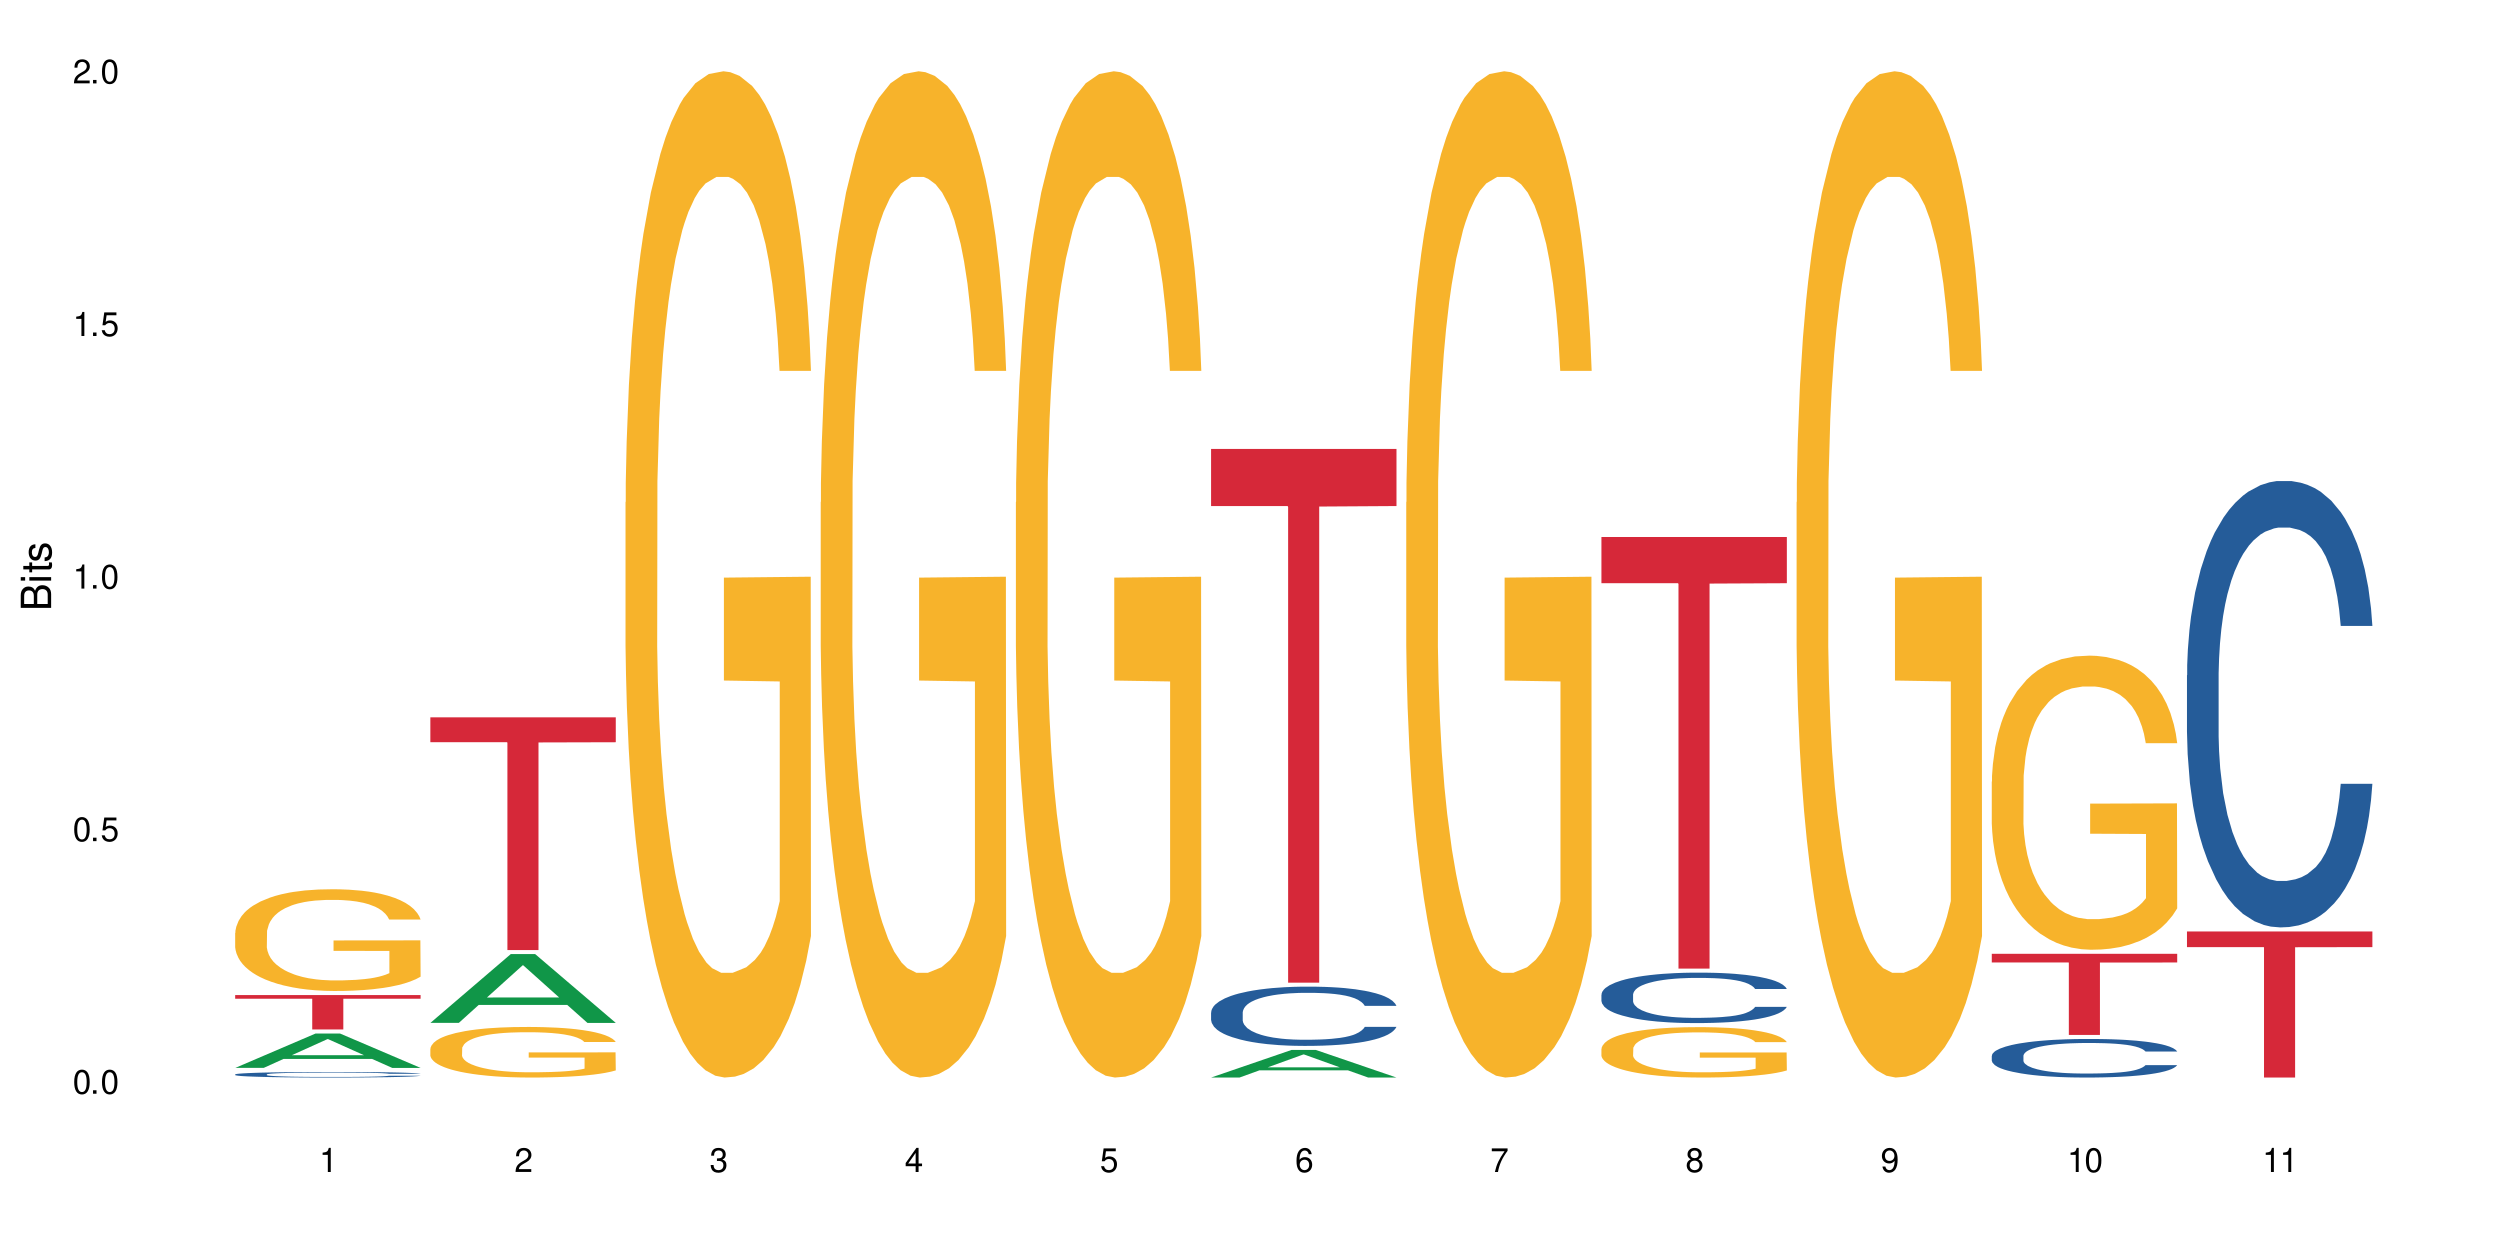 <?xml version="1.0" encoding="UTF-8"?>
<svg xmlns="http://www.w3.org/2000/svg" xmlns:xlink="http://www.w3.org/1999/xlink" width="720" height="360" viewBox="0 0 720 360">
<defs>
<g>
<g id="glyph-0-0">
</g>
<g id="glyph-0-1">
<path d="M 2.641 -6.938 C 2 -6.938 1.422 -6.656 1.078 -6.172 C 0.641 -5.562 0.406 -4.641 0.406 -3.359 C 0.406 -1.016 1.188 0.219 2.641 0.219 C 4.078 0.219 4.859 -1.016 4.859 -3.297 C 4.859 -4.641 4.656 -5.547 4.203 -6.172 C 3.844 -6.656 3.281 -6.938 2.641 -6.938 Z M 2.641 -6.188 C 3.547 -6.188 4 -5.25 4 -3.375 C 4 -1.406 3.562 -0.484 2.625 -0.484 C 1.734 -0.484 1.281 -1.438 1.281 -3.344 C 1.281 -5.25 1.734 -6.188 2.641 -6.188 Z M 2.641 -6.188 "/>
</g>
<g id="glyph-0-2">
<path d="M 1.828 -1 L 0.828 -1 L 0.828 0 L 1.828 0 Z M 1.828 -1 "/>
</g>
<g id="glyph-0-3">
<path d="M 4.562 -6.797 L 1.062 -6.797 L 0.547 -3.094 L 1.328 -3.094 C 1.719 -3.562 2.047 -3.734 2.578 -3.734 C 3.484 -3.734 4.062 -3.109 4.062 -2.094 C 4.062 -1.125 3.484 -0.531 2.578 -0.531 C 1.828 -0.531 1.375 -0.906 1.188 -1.672 L 0.328 -1.672 C 0.453 -1.109 0.547 -0.844 0.75 -0.594 C 1.125 -0.078 1.828 0.219 2.594 0.219 C 3.969 0.219 4.922 -0.781 4.922 -2.219 C 4.922 -3.562 4.031 -4.484 2.719 -4.484 C 2.25 -4.484 1.859 -4.359 1.469 -4.062 L 1.734 -5.969 L 4.562 -5.969 Z M 4.562 -6.797 "/>
</g>
<g id="glyph-0-4">
<path d="M 2.484 -4.938 L 2.484 0 L 3.328 0 L 3.328 -6.938 L 2.766 -6.938 C 2.469 -5.875 2.281 -5.734 0.984 -5.562 L 0.984 -4.938 Z M 2.484 -4.938 "/>
</g>
<g id="glyph-0-5">
<path d="M 4.859 -0.828 L 1.281 -0.828 C 1.359 -1.406 1.672 -1.781 2.5 -2.281 L 3.469 -2.828 C 4.406 -3.344 4.906 -4.062 4.906 -4.906 C 4.906 -5.484 4.672 -6.031 4.266 -6.406 C 3.859 -6.766 3.375 -6.938 2.719 -6.938 C 1.859 -6.938 1.219 -6.625 0.844 -6.031 C 0.609 -5.672 0.5 -5.234 0.484 -4.531 L 1.328 -4.531 C 1.359 -5.016 1.406 -5.281 1.531 -5.516 C 1.75 -5.938 2.188 -6.203 2.703 -6.203 C 3.469 -6.203 4.031 -5.641 4.031 -4.891 C 4.031 -4.344 3.719 -3.859 3.125 -3.516 L 2.234 -3 C 0.812 -2.172 0.406 -1.531 0.328 -0.016 L 4.859 -0.016 Z M 4.859 -0.828 "/>
</g>
<g id="glyph-0-6">
<path d="M 2.125 -3.188 L 2.578 -3.188 C 3.5 -3.188 3.984 -2.766 3.984 -1.922 C 3.984 -1.062 3.469 -0.531 2.594 -0.531 C 1.656 -0.531 1.203 -1 1.156 -2.016 L 0.312 -2.016 C 0.344 -1.453 0.438 -1.094 0.609 -0.781 C 0.953 -0.109 1.625 0.219 2.547 0.219 C 3.953 0.219 4.859 -0.625 4.859 -1.938 C 4.859 -2.828 4.516 -3.297 3.703 -3.594 C 4.344 -3.844 4.656 -4.328 4.656 -5.031 C 4.656 -6.219 3.875 -6.938 2.578 -6.938 C 1.203 -6.938 0.484 -6.172 0.453 -4.703 L 1.297 -4.703 C 1.312 -5.125 1.344 -5.359 1.453 -5.578 C 1.641 -5.969 2.062 -6.203 2.594 -6.203 C 3.344 -6.203 3.797 -5.75 3.797 -5 C 3.797 -4.516 3.609 -4.219 3.25 -4.047 C 3.016 -3.953 2.703 -3.922 2.125 -3.906 Z M 2.125 -3.188 "/>
</g>
<g id="glyph-0-7">
<path d="M 3.141 -1.672 L 3.141 0 L 3.984 0 L 3.984 -1.672 L 4.984 -1.672 L 4.984 -2.438 L 3.984 -2.438 L 3.984 -6.938 L 3.359 -6.938 L 0.266 -2.578 L 0.266 -1.672 Z M 3.141 -2.438 L 1 -2.438 L 3.141 -5.5 Z M 3.141 -2.438 "/>
</g>
<g id="glyph-0-8">
<path d="M 4.781 -5.125 C 4.609 -6.266 3.891 -6.938 2.844 -6.938 C 2.094 -6.938 1.422 -6.578 1.031 -5.953 C 0.594 -5.266 0.406 -4.422 0.406 -3.172 C 0.406 -2 0.578 -1.25 0.984 -0.641 C 1.359 -0.078 1.953 0.219 2.703 0.219 C 3.984 0.219 4.922 -0.75 4.922 -2.094 C 4.922 -3.375 4.062 -4.281 2.844 -4.281 C 2.172 -4.281 1.641 -4.031 1.281 -3.516 C 1.281 -5.234 1.828 -6.188 2.797 -6.188 C 3.391 -6.188 3.797 -5.797 3.938 -5.125 Z M 2.734 -3.531 C 3.547 -3.531 4.062 -2.953 4.062 -2.031 C 4.062 -1.156 3.484 -0.531 2.703 -0.531 C 1.922 -0.531 1.328 -1.188 1.328 -2.078 C 1.328 -2.938 1.906 -3.531 2.734 -3.531 Z M 2.734 -3.531 "/>
</g>
<g id="glyph-0-9">
<path d="M 4.984 -6.797 L 0.438 -6.797 L 0.438 -5.969 L 4.109 -5.969 C 2.5 -3.656 1.828 -2.234 1.328 0 L 2.219 0 C 2.594 -2.172 3.453 -4.047 4.984 -6.094 Z M 4.984 -6.797 "/>
</g>
<g id="glyph-0-10">
<path d="M 3.75 -3.656 C 4.469 -4.094 4.688 -4.438 4.688 -5.078 C 4.688 -6.172 3.844 -6.938 2.641 -6.938 C 1.438 -6.938 0.594 -6.172 0.594 -5.094 C 0.594 -4.438 0.812 -4.094 1.516 -3.656 C 0.734 -3.266 0.359 -2.703 0.359 -1.922 C 0.359 -0.656 1.281 0.219 2.641 0.219 C 3.984 0.219 4.922 -0.656 4.922 -1.922 C 4.922 -2.703 4.531 -3.266 3.75 -3.656 Z M 2.641 -6.188 C 3.359 -6.188 3.812 -5.75 3.812 -5.062 C 3.812 -4.406 3.344 -3.984 2.641 -3.984 C 1.922 -3.984 1.453 -4.406 1.453 -5.078 C 1.453 -5.75 1.922 -6.188 2.641 -6.188 Z M 2.641 -3.266 C 3.484 -3.266 4.062 -2.719 4.062 -1.906 C 4.062 -1.078 3.484 -0.531 2.625 -0.531 C 1.797 -0.531 1.219 -1.094 1.219 -1.906 C 1.219 -2.719 1.781 -3.266 2.641 -3.266 Z M 2.641 -3.266 "/>
</g>
<g id="glyph-0-11">
<path d="M 0.516 -1.578 C 0.672 -0.453 1.406 0.219 2.438 0.219 C 3.188 0.219 3.859 -0.141 4.266 -0.766 C 4.688 -1.453 4.891 -2.297 4.891 -3.547 C 4.891 -4.719 4.703 -5.453 4.312 -6.078 C 3.938 -6.641 3.344 -6.938 2.594 -6.938 C 1.297 -6.938 0.359 -5.969 0.359 -4.625 C 0.359 -3.344 1.234 -2.453 2.453 -2.453 C 3.094 -2.453 3.578 -2.672 4.016 -3.203 C 4 -1.484 3.469 -0.531 2.5 -0.531 C 1.906 -0.531 1.484 -0.906 1.359 -1.578 Z M 2.578 -6.203 C 3.375 -6.203 3.969 -5.531 3.969 -4.641 C 3.969 -3.797 3.391 -3.188 2.547 -3.188 C 1.734 -3.188 1.234 -3.766 1.234 -4.688 C 1.234 -5.562 1.797 -6.203 2.578 -6.203 Z M 2.578 -6.203 "/>
</g>
<g id="glyph-1-0">
</g>
<g id="glyph-1-1">
<path d="M 0 -0.953 L 0 -4.891 C 0 -5.719 -0.234 -6.344 -0.734 -6.797 C -1.188 -7.234 -1.812 -7.469 -2.5 -7.469 C -3.547 -7.469 -4.188 -7 -4.625 -5.875 C -4.984 -6.688 -5.625 -7.094 -6.531 -7.094 C -7.172 -7.094 -7.734 -6.859 -8.141 -6.391 C -8.562 -5.922 -8.75 -5.344 -8.75 -4.5 L -8.75 -0.953 Z M -4.984 -2.062 L -7.766 -2.062 L -7.766 -4.219 C -7.766 -4.844 -7.688 -5.203 -7.453 -5.5 C -7.219 -5.812 -6.859 -5.969 -6.375 -5.969 C -5.891 -5.969 -5.531 -5.812 -5.297 -5.5 C -5.062 -5.203 -4.984 -4.844 -4.984 -4.219 Z M -0.984 -2.062 L -4 -2.062 L -4 -4.781 C -4 -5.766 -3.438 -6.359 -2.484 -6.359 C -1.547 -6.359 -0.984 -5.766 -0.984 -4.781 Z M -0.984 -2.062 "/>
</g>
<g id="glyph-1-2">
<path d="M -6.281 -1.797 L -6.281 -0.797 L 0 -0.797 L 0 -1.797 Z M -8.75 -1.797 L -8.75 -0.797 L -7.484 -0.797 L -7.484 -1.797 Z M -8.75 -1.797 "/>
</g>
<g id="glyph-1-3">
<path d="M -6.281 -3.047 L -6.281 -2.016 L -8.016 -2.016 L -8.016 -1.016 L -6.281 -1.016 L -6.281 -0.172 L -5.469 -0.172 L -5.469 -1.016 L -0.719 -1.016 C -0.078 -1.016 0.281 -1.453 0.281 -2.234 C 0.281 -2.5 0.25 -2.719 0.188 -3.047 L -0.641 -3.047 C -0.609 -2.906 -0.594 -2.766 -0.594 -2.562 C -0.594 -2.141 -0.719 -2.016 -1.156 -2.016 L -5.469 -2.016 L -5.469 -3.047 Z M -6.281 -3.047 "/>
</g>
<g id="glyph-1-4">
<path d="M -4.531 -5.25 C -5.766 -5.25 -6.469 -4.422 -6.469 -2.969 C -6.469 -1.516 -5.719 -0.562 -4.547 -0.562 C -3.562 -0.562 -3.094 -1.062 -2.734 -2.562 L -2.516 -3.484 C -2.344 -4.188 -2.094 -4.469 -1.641 -4.469 C -1.047 -4.469 -0.641 -3.875 -0.641 -3 C -0.641 -2.453 -0.797 -2 -1.062 -1.75 C -1.25 -1.594 -1.422 -1.531 -1.875 -1.469 L -1.875 -0.406 C -0.422 -0.453 0.281 -1.266 0.281 -2.922 C 0.281 -4.5 -0.5 -5.516 -1.719 -5.516 C -2.656 -5.516 -3.172 -4.984 -3.469 -3.734 L -3.703 -2.766 C -3.891 -1.953 -4.156 -1.609 -4.594 -1.609 C -5.188 -1.609 -5.547 -2.125 -5.547 -2.938 C -5.547 -3.75 -5.203 -4.172 -4.531 -4.203 Z M -4.531 -5.25 "/>
</g>
</g>
</defs>
<rect x="-72" y="-36" width="864" height="432" fill="rgb(100%, 100%, 100%)" fill-opacity="1"/>
<path fill-rule="nonzero" fill="rgb(6.275%, 58.824%, 28.235%)" fill-opacity="1" d="M 67.73 307.555 L 67.789 307.543 L 90.895 297.648 L 97.91 297.648 L 121.133 307.562 L 112.973 307.562 L 107.152 304.973 L 81.652 304.973 L 75.945 307.555 L 67.73 307.555 L 84.105 303.902 L 104.816 303.895 L 94.488 299.266 L 94.375 299.258 L 94.262 299.285 L 84.047 303.895 L 84.105 303.902 Z M 67.73 307.555 "/>
<path fill-rule="nonzero" fill="rgb(14.51%, 36.078%, 60%)" fill-opacity="1" d="M 67.73 309.426 L 67.797 309.422 L 67.797 309.387 L 67.992 309.332 L 68.449 309.262 L 68.902 309.215 L 70.074 309.129 L 71.703 309.043 L 73.398 308.98 L 74.633 308.941 L 75.742 308.91 L 78.281 308.855 L 79.91 308.828 L 81.668 308.805 L 83.816 308.781 L 85.379 308.766 L 88.895 308.742 L 91.5 308.73 L 93.52 308.727 L 97.883 308.727 L 100.488 308.734 L 102.375 308.738 L 104.461 308.75 L 106.219 308.766 L 109.281 308.797 L 112.016 308.84 L 113.254 308.863 L 115.207 308.906 L 116.703 308.949 L 117.746 308.988 L 118.918 309.043 L 119.961 309.109 L 120.742 309.184 L 121.133 309.246 L 112.016 309.246 L 111.559 309.188 L 111.039 309.145 L 110.062 309.082 L 109.086 309.039 L 107.715 309 L 106.48 308.969 L 104.785 308.941 L 103.289 308.926 L 101.727 308.91 L 100.227 308.902 L 97.363 308.895 L 94.039 308.895 L 92.805 308.898 L 90.262 308.91 L 88.895 308.918 L 86.941 308.938 L 85.574 308.957 L 83.945 308.988 L 82.84 309.012 L 81.473 309.051 L 80.496 309.086 L 79.387 309.133 L 78.738 309.168 L 78.152 309.211 L 77.629 309.258 L 77.238 309.312 L 76.977 309.363 L 76.848 309.418 L 76.848 309.645 L 76.977 309.699 L 77.305 309.762 L 78.152 309.848 L 79.387 309.926 L 80.82 309.988 L 82.188 310.031 L 82.969 310.055 L 84.012 310.078 L 85.641 310.105 L 87.984 310.137 L 89.352 310.148 L 91.438 310.16 L 93.586 310.164 L 96.449 310.164 L 98.988 310.16 L 100.684 310.152 L 102.441 310.141 L 104.852 310.113 L 106.348 310.09 L 107.652 310.062 L 108.629 310.035 L 109.281 310.012 L 110.258 309.969 L 111.039 309.918 L 111.625 309.867 L 112.016 309.816 L 121.133 309.816 L 120.742 309.875 L 120.156 309.934 L 119.57 309.973 L 118.656 310.027 L 117.613 310.07 L 116.117 310.121 L 114.879 310.156 L 113.254 310.191 L 111.754 310.223 L 110.125 310.246 L 107.715 310.273 L 106.152 310.289 L 104.461 310.305 L 102.441 310.316 L 99.902 310.324 L 97.168 310.332 L 94.625 310.332 L 91.891 310.328 L 89.871 310.324 L 87.203 310.309 L 83.883 310.285 L 81.473 310.258 L 79.582 310.227 L 77.957 310.199 L 76.133 310.16 L 73.789 310.094 L 72.355 310.043 L 71.379 310.004 L 70.27 309.945 L 69.488 309.895 L 68.578 309.812 L 67.926 309.707 L 67.73 309.629 Z M 67.73 309.426 "/>
<path fill-rule="nonzero" fill="rgb(96.863%, 70.196%, 16.863%)" fill-opacity="1" d="M 67.73 268.652 L 67.797 268.625 L 67.797 268.09 L 68.055 266.887 L 68.707 265.227 L 69.555 263.863 L 70.465 262.793 L 71.051 262.23 L 72.027 261.426 L 72.875 260.84 L 75.023 259.633 L 77.762 258.512 L 79.258 258.027 L 80.949 257.574 L 83.359 257.066 L 84.469 256.879 L 87.855 256.449 L 91.695 256.184 L 95.93 256.102 L 97.883 256.129 L 100.555 256.234 L 104.199 256.531 L 106.285 256.797 L 107.91 257.066 L 109.605 257.414 L 111.688 257.949 L 113.645 258.59 L 115.207 259.234 L 116.77 260.035 L 118.07 260.891 L 119.18 261.828 L 120.156 262.953 L 120.742 263.891 L 121.133 264.824 L 112.078 264.824 L 111.559 263.891 L 110.973 263.168 L 109.996 262.285 L 109.02 261.641 L 108.043 261.133 L 106.219 260.438 L 104.656 260.008 L 102.703 259.633 L 100.812 259.395 L 98.664 259.234 L 97.363 259.18 L 93.91 259.18 L 90.785 259.367 L 88.961 259.582 L 87.66 259.793 L 85.836 260.195 L 84.727 260.516 L 84.078 260.73 L 82.125 261.562 L 80.82 262.309 L 80.105 262.82 L 79.191 263.621 L 78.543 264.344 L 77.824 265.414 L 77.434 266.219 L 76.914 268.035 L 76.848 272.855 L 77.043 273.871 L 77.434 274.969 L 77.957 275.93 L 78.738 276.949 L 79.52 277.723 L 80.887 278.77 L 82.059 279.465 L 82.969 279.918 L 84.727 280.641 L 85.445 280.883 L 87.137 281.363 L 88.895 281.738 L 91.047 282.059 L 92.672 282.219 L 95.277 282.355 L 98.598 282.355 L 102.508 282.195 L 104.98 281.98 L 106.676 281.766 L 107.781 281.578 L 109.148 281.285 L 110.125 281.016 L 111.039 280.723 L 112.145 280.266 L 112.145 273.871 L 96.059 273.844 L 96.059 270.848 L 121.066 270.82 L 121.133 281.285 L 119.766 282.008 L 118.07 282.703 L 116.441 283.238 L 114.75 283.691 L 112.34 284.199 L 110.387 284.523 L 107.391 284.895 L 104.656 285.137 L 101.789 285.297 L 99.25 285.379 L 96.254 285.406 L 93.586 285.352 L 90.719 285.191 L 88.441 284.977 L 86.355 284.711 L 84.273 284.359 L 81.668 283.801 L 79.973 283.344 L 78.215 282.781 L 76.457 282.113 L 74.895 281.391 L 73.852 280.828 L 72.812 280.188 L 71.703 279.383 L 70.66 278.473 L 69.879 277.645 L 69.164 276.707 L 68.645 275.824 L 68.121 274.621 L 67.859 273.656 L 67.73 272.828 Z M 67.73 268.652 "/>
<path fill-rule="nonzero" fill="rgb(83.922%, 15.686%, 22.353%)" fill-opacity="1" d="M 67.73 286.57 L 121.133 286.57 L 121.133 287.629 L 98.875 287.641 L 98.875 296.484 L 89.922 296.484 L 89.922 287.648 L 89.793 287.629 L 67.73 287.629 Z M 67.73 286.57 "/>
<path fill-rule="nonzero" fill="rgb(6.275%, 58.824%, 28.235%)" fill-opacity="1" d="M 123.941 294.578 L 124 294.559 L 147.105 274.777 L 154.125 274.777 L 177.344 294.598 L 169.184 294.598 L 163.367 289.422 L 137.863 289.422 L 132.156 294.578 L 123.941 294.578 L 140.316 287.281 L 161.027 287.266 L 150.699 278.016 L 150.586 277.996 L 150.473 278.055 L 140.258 287.266 L 140.316 287.281 Z M 123.941 294.578 "/>
<path fill-rule="nonzero" fill="rgb(96.863%, 70.196%, 16.863%)" fill-opacity="1" d="M 123.941 302 L 124.008 301.988 L 124.008 301.723 L 124.27 301.125 L 124.918 300.297 L 125.766 299.621 L 126.676 299.086 L 127.266 298.809 L 128.242 298.41 L 129.086 298.117 L 131.234 297.516 L 133.973 296.957 L 135.469 296.719 L 137.164 296.492 L 139.57 296.238 L 140.68 296.145 L 144.066 295.934 L 147.906 295.801 L 152.141 295.762 L 154.094 295.773 L 156.766 295.828 L 160.41 295.973 L 162.496 296.105 L 164.125 296.238 L 165.816 296.41 L 167.902 296.68 L 169.855 296.996 L 171.418 297.316 L 172.98 297.715 L 174.281 298.141 L 175.391 298.609 L 176.367 299.168 L 176.953 299.633 L 177.344 300.098 L 168.293 300.098 L 167.77 299.633 L 167.184 299.273 L 166.207 298.836 L 165.23 298.516 L 164.254 298.262 L 162.43 297.914 L 160.867 297.703 L 158.914 297.516 L 157.023 297.398 L 154.875 297.316 L 153.574 297.289 L 150.121 297.289 L 146.996 297.383 L 145.172 297.488 L 143.871 297.598 L 142.047 297.797 L 140.941 297.957 L 140.289 298.062 L 138.336 298.477 L 137.031 298.848 L 136.316 299.102 L 135.402 299.5 L 134.754 299.859 L 134.035 300.391 L 133.645 300.789 L 133.125 301.695 L 133.059 304.09 L 133.254 304.598 L 133.645 305.141 L 134.168 305.621 L 134.949 306.129 L 135.73 306.512 L 137.098 307.031 L 138.27 307.379 L 139.18 307.605 L 140.941 307.965 L 141.656 308.082 L 143.348 308.324 L 145.109 308.508 L 147.258 308.668 L 148.883 308.75 L 151.488 308.816 L 154.812 308.816 L 158.719 308.734 L 161.191 308.629 L 162.887 308.523 L 163.992 308.43 L 165.359 308.281 L 166.336 308.148 L 167.25 308.004 L 168.355 307.777 L 168.355 304.598 L 152.27 304.582 L 152.27 303.094 L 177.277 303.078 L 177.344 308.281 L 175.977 308.641 L 174.281 308.988 L 172.656 309.254 L 170.961 309.48 L 168.551 309.734 L 166.598 309.895 L 163.602 310.078 L 160.867 310.199 L 158 310.277 L 155.461 310.32 L 152.465 310.332 L 149.797 310.305 L 146.93 310.227 L 144.652 310.121 L 142.566 309.988 L 140.484 309.812 L 137.879 309.535 L 136.188 309.309 L 134.426 309.027 L 132.668 308.695 L 131.105 308.336 L 130.062 308.059 L 129.023 307.738 L 127.914 307.34 L 126.871 306.887 L 126.09 306.473 L 125.375 306.008 L 124.855 305.566 L 124.332 304.969 L 124.074 304.488 L 123.941 304.078 Z M 123.941 302 "/>
<path fill-rule="nonzero" fill="rgb(83.922%, 15.686%, 22.353%)" fill-opacity="1" d="M 123.941 206.586 L 177.344 206.586 L 177.344 213.762 L 155.086 213.824 L 155.086 273.613 L 146.133 273.613 L 146.133 213.887 L 146.004 213.762 L 123.941 213.762 Z M 123.941 206.586 "/>
<path fill-rule="nonzero" fill="rgb(96.863%, 70.196%, 16.863%)" fill-opacity="1" d="M 180.152 144.652 L 180.219 144.387 L 180.219 139.094 L 180.48 127.184 L 181.129 110.777 L 181.977 97.277 L 182.891 86.691 L 183.477 81.133 L 184.453 73.195 L 185.297 67.371 L 187.449 55.461 L 190.184 44.348 L 191.68 39.582 L 193.375 35.082 L 195.785 30.055 L 196.891 28.203 L 200.277 23.965 L 204.121 21.32 L 208.352 20.527 L 210.305 20.789 L 212.977 21.848 L 216.621 24.762 L 218.707 27.406 L 220.336 30.055 L 222.027 33.496 L 224.113 38.789 L 226.066 45.141 L 227.629 51.492 L 229.191 59.43 L 230.492 67.902 L 231.602 77.164 L 232.578 88.281 L 233.164 97.543 L 233.555 106.805 L 224.504 106.805 L 223.98 97.543 L 223.395 90.398 L 222.418 81.664 L 221.441 75.312 L 220.465 70.281 L 218.641 63.402 L 217.078 59.168 L 215.125 55.461 L 213.238 53.078 L 211.086 51.492 L 209.785 50.961 L 206.332 50.961 L 203.207 52.816 L 201.383 54.934 L 200.082 57.051 L 198.258 61.02 L 197.152 64.195 L 196.5 66.312 L 194.547 74.516 L 193.242 81.93 L 192.527 86.957 L 191.617 94.898 L 190.965 102.043 L 190.246 112.629 L 189.855 120.57 L 189.336 138.566 L 189.27 186.207 L 189.465 196.262 L 189.855 207.113 L 190.379 216.641 L 191.16 226.699 L 191.941 234.375 L 193.309 244.695 L 194.48 251.578 L 195.395 256.078 L 197.152 263.223 L 197.867 265.605 L 199.562 270.367 L 201.32 274.074 L 203.469 277.25 L 205.098 278.836 L 207.699 280.16 L 211.023 280.16 L 214.93 278.574 L 217.402 276.457 L 219.098 274.34 L 220.203 272.484 L 221.57 269.574 L 222.551 266.926 L 223.461 264.016 L 224.566 259.516 L 224.566 196.262 L 208.484 195.996 L 208.484 166.355 L 233.488 166.09 L 233.555 269.574 L 232.188 276.719 L 230.492 283.602 L 228.867 288.895 L 227.172 293.395 L 224.762 298.422 L 222.809 301.598 L 219.812 305.305 L 217.078 307.688 L 214.215 309.273 L 211.672 310.066 L 208.68 310.332 L 206.008 309.805 L 203.141 308.215 L 200.863 306.098 L 198.777 303.453 L 196.695 300.012 L 194.09 294.453 L 192.398 289.953 L 190.641 284.395 L 188.879 277.777 L 187.316 270.633 L 186.277 265.074 L 185.234 258.723 L 184.125 250.781 L 183.086 241.785 L 182.305 233.578 L 181.586 224.316 L 181.066 215.582 L 180.543 203.672 L 180.285 194.145 L 180.152 185.941 Z M 180.152 144.652 "/>
<path fill-rule="nonzero" fill="rgb(96.863%, 70.196%, 16.863%)" fill-opacity="1" d="M 236.367 144.652 L 236.43 144.387 L 236.43 139.094 L 236.691 127.184 L 237.344 110.777 L 238.188 97.277 L 239.102 86.691 L 239.688 81.133 L 240.664 73.195 L 241.512 67.371 L 243.66 55.461 L 246.395 44.348 L 247.891 39.582 L 249.586 35.082 L 251.996 30.055 L 253.102 28.203 L 256.488 23.965 L 260.332 21.32 L 264.562 20.527 L 266.516 20.789 L 269.188 21.848 L 272.836 24.762 L 274.918 27.406 L 276.547 30.055 L 278.238 33.496 L 280.324 38.789 L 282.277 45.141 L 283.84 51.492 L 285.402 59.43 L 286.707 67.902 L 287.812 77.164 L 288.789 88.281 L 289.375 97.543 L 289.766 106.805 L 280.715 106.805 L 280.191 97.543 L 279.605 90.398 L 278.629 81.664 L 277.652 75.312 L 276.676 70.281 L 274.852 63.402 L 273.289 59.168 L 271.336 55.461 L 269.449 53.078 L 267.301 51.492 L 265.996 50.961 L 262.543 50.961 L 259.418 52.816 L 257.594 54.934 L 256.293 57.051 L 254.469 61.02 L 253.363 64.195 L 252.711 66.312 L 250.758 74.516 L 249.457 81.93 L 248.738 86.957 L 247.828 94.898 L 247.176 102.043 L 246.461 112.629 L 246.07 120.57 L 245.547 138.566 L 245.484 186.207 L 245.68 196.262 L 246.07 207.113 L 246.59 216.641 L 247.371 226.699 L 248.152 234.375 L 249.52 244.695 L 250.691 251.578 L 251.605 256.078 L 253.363 263.223 L 254.078 265.605 L 255.773 270.367 L 257.531 274.074 L 259.68 277.25 L 261.309 278.836 L 263.914 280.16 L 267.234 280.16 L 271.141 278.574 L 273.617 276.457 L 275.309 274.34 L 276.418 272.484 L 277.785 269.574 L 278.762 266.926 L 279.672 264.016 L 280.781 259.516 L 280.781 196.262 L 264.695 195.996 L 264.695 166.355 L 289.699 166.09 L 289.766 269.574 L 288.398 276.719 L 286.707 283.602 L 285.078 288.895 L 283.383 293.395 L 280.977 298.422 L 279.02 301.598 L 276.023 305.305 L 273.289 307.688 L 270.426 309.273 L 267.887 310.066 L 264.891 310.332 L 262.219 309.805 L 259.355 308.215 L 257.074 306.098 L 254.992 303.453 L 252.906 300.012 L 250.301 294.453 L 248.609 289.953 L 246.852 284.395 L 245.094 277.777 L 243.527 270.633 L 242.488 265.074 L 241.445 258.723 L 240.34 250.781 L 239.297 241.785 L 238.516 233.578 L 237.797 224.316 L 237.277 215.582 L 236.758 203.672 L 236.496 194.145 L 236.367 185.941 Z M 236.367 144.652 "/>
<path fill-rule="nonzero" fill="rgb(96.863%, 70.196%, 16.863%)" fill-opacity="1" d="M 292.578 144.652 L 292.641 144.387 L 292.641 139.094 L 292.902 127.184 L 293.555 110.777 L 294.398 97.277 L 295.312 86.691 L 295.898 81.133 L 296.875 73.195 L 297.723 67.371 L 299.871 55.461 L 302.605 44.348 L 304.105 39.582 L 305.797 35.082 L 308.207 30.055 L 309.312 28.203 L 312.699 23.965 L 316.543 21.32 L 320.773 20.527 L 322.73 20.789 L 325.398 21.848 L 329.047 24.762 L 331.129 27.406 L 332.758 30.055 L 334.449 33.496 L 336.535 38.789 L 338.488 45.141 L 340.051 51.492 L 341.613 59.43 L 342.918 67.902 L 344.023 77.164 L 345 88.281 L 345.586 97.543 L 345.977 106.805 L 336.926 106.805 L 336.406 97.543 L 335.82 90.398 L 334.84 81.664 L 333.863 75.312 L 332.887 70.281 L 331.066 63.402 L 329.5 59.168 L 327.547 55.461 L 325.66 53.078 L 323.512 51.492 L 322.207 50.961 L 318.758 50.961 L 315.629 52.816 L 313.809 54.934 L 312.504 57.051 L 310.68 61.02 L 309.574 64.195 L 308.922 66.312 L 306.969 74.516 L 305.668 81.93 L 304.949 86.957 L 304.039 94.898 L 303.387 102.043 L 302.672 112.629 L 302.281 120.57 L 301.758 138.566 L 301.695 186.207 L 301.891 196.262 L 302.281 207.113 L 302.801 216.641 L 303.582 226.699 L 304.363 234.375 L 305.73 244.695 L 306.902 251.578 L 307.816 256.078 L 309.574 263.223 L 310.289 265.605 L 311.984 270.367 L 313.742 274.074 L 315.891 277.25 L 317.52 278.836 L 320.125 280.16 L 323.445 280.16 L 327.352 278.574 L 329.828 276.457 L 331.52 274.34 L 332.629 272.484 L 333.996 269.574 L 334.973 266.926 L 335.883 264.016 L 336.992 259.516 L 336.992 196.262 L 320.906 195.996 L 320.906 166.355 L 345.914 166.09 L 345.977 269.574 L 344.609 276.719 L 342.918 283.602 L 341.289 288.895 L 339.598 293.395 L 337.188 298.422 L 335.234 301.598 L 332.238 305.305 L 329.5 307.688 L 326.637 309.273 L 324.098 310.066 L 321.102 310.332 L 318.43 309.805 L 315.566 308.215 L 313.285 306.098 L 311.203 303.453 L 309.117 300.012 L 306.512 294.453 L 304.82 289.953 L 303.062 284.395 L 301.305 277.777 L 299.742 270.633 L 298.699 265.074 L 297.656 258.723 L 296.551 250.781 L 295.508 241.785 L 294.727 233.578 L 294.008 224.316 L 293.488 215.582 L 292.969 203.672 L 292.707 194.145 L 292.578 185.941 Z M 292.578 144.652 "/>
<path fill-rule="nonzero" fill="rgb(6.275%, 58.824%, 28.235%)" fill-opacity="1" d="M 348.789 310.324 L 348.844 310.316 L 371.953 302.387 L 378.969 302.387 L 402.188 310.332 L 394.031 310.332 L 388.211 308.258 L 362.711 308.258 L 357.004 310.324 L 348.789 310.324 L 365.164 307.398 L 385.871 307.395 L 375.547 303.684 L 375.434 303.676 L 375.316 303.699 L 365.105 307.395 L 365.164 307.398 Z M 348.789 310.324 "/>
<path fill-rule="nonzero" fill="rgb(14.51%, 36.078%, 60%)" fill-opacity="1" d="M 348.789 291.586 L 348.852 291.57 L 348.852 291.195 L 349.051 290.605 L 349.504 289.855 L 349.961 289.34 L 351.133 288.422 L 352.762 287.531 L 354.453 286.848 L 355.691 286.441 L 356.797 286.129 L 359.34 285.555 L 360.965 285.258 L 362.727 284.992 L 364.875 284.727 L 366.438 284.57 L 369.953 284.32 L 372.559 284.211 L 374.578 284.164 L 378.941 284.164 L 381.547 284.227 L 383.434 284.305 L 385.52 284.43 L 387.277 284.57 L 390.336 284.914 L 393.07 285.352 L 394.309 285.598 L 396.262 286.082 L 397.762 286.551 L 398.805 286.957 L 399.977 287.531 L 401.016 288.234 L 401.797 289.031 L 402.188 289.699 L 393.07 289.699 L 392.617 289.078 L 392.094 288.594 L 391.117 287.953 L 390.141 287.5 L 388.773 287.051 L 387.535 286.754 L 385.844 286.457 L 384.344 286.27 L 382.781 286.129 L 381.285 286.035 L 378.418 285.941 L 375.098 285.941 L 373.859 285.973 L 371.32 286.098 L 369.953 286.207 L 368 286.426 L 366.633 286.629 L 365.004 286.941 L 363.898 287.207 L 362.531 287.609 L 361.551 287.969 L 360.445 288.484 L 359.793 288.875 L 359.207 289.309 L 358.688 289.824 L 358.297 290.371 L 358.035 290.949 L 357.906 291.508 L 357.906 293.926 L 358.035 294.488 L 358.363 295.141 L 359.207 296.094 L 360.445 296.918 L 361.879 297.574 L 363.246 298.043 L 364.027 298.258 L 365.07 298.508 L 366.695 298.82 L 369.043 299.133 L 370.41 299.258 L 372.492 299.383 L 374.641 299.445 L 377.508 299.445 L 380.047 299.383 L 381.742 299.305 L 383.5 299.18 L 385.91 298.914 L 387.406 298.664 L 388.707 298.367 L 389.688 298.074 L 390.336 297.824 L 391.312 297.34 L 392.094 296.809 L 392.68 296.266 L 393.07 295.734 L 402.188 295.734 L 401.797 296.359 L 401.211 296.965 L 400.625 297.418 L 399.715 297.965 L 398.672 298.445 L 397.176 298.992 L 395.938 299.352 L 394.309 299.742 L 392.812 300.039 L 391.184 300.301 L 388.773 300.613 L 387.211 300.77 L 385.52 300.91 L 383.5 301.035 L 380.961 301.145 L 378.223 301.207 L 375.684 301.223 L 372.949 301.191 L 370.93 301.129 L 368.262 300.988 L 364.938 300.707 L 362.531 300.41 L 360.641 300.113 L 359.012 299.805 L 357.188 299.383 L 354.844 298.695 L 353.41 298.168 L 352.434 297.73 L 351.328 297.121 L 350.547 296.574 L 349.637 295.703 L 348.984 294.598 L 348.789 293.738 Z M 348.789 291.586 "/>
<path fill-rule="nonzero" fill="rgb(83.922%, 15.686%, 22.353%)" fill-opacity="1" d="M 348.789 129.289 L 402.188 129.289 L 402.188 145.742 L 379.934 145.887 L 379.934 283 L 370.98 283 L 370.98 146.031 L 370.848 145.742 L 348.789 145.742 Z M 348.789 129.289 "/>
<path fill-rule="nonzero" fill="rgb(96.863%, 70.196%, 16.863%)" fill-opacity="1" d="M 405 144.652 L 405.066 144.387 L 405.066 139.094 L 405.324 127.184 L 405.977 110.777 L 406.824 97.277 L 407.734 86.691 L 408.32 81.133 L 409.297 73.195 L 410.145 67.371 L 412.293 55.461 L 415.027 44.348 L 416.527 39.582 L 418.219 35.082 L 420.629 30.055 L 421.738 28.203 L 425.121 23.965 L 428.965 21.32 L 433.199 20.527 L 435.152 20.789 L 437.82 21.848 L 441.469 24.762 L 443.551 27.406 L 445.18 30.055 L 446.875 33.496 L 448.957 38.789 L 450.91 45.141 L 452.473 51.492 L 454.039 59.43 L 455.34 67.902 L 456.445 77.164 L 457.426 88.281 L 458.012 97.543 L 458.402 106.805 L 449.348 106.805 L 448.828 97.543 L 448.242 90.398 L 447.266 81.664 L 446.289 75.312 L 445.312 70.281 L 443.488 63.402 L 441.926 59.168 L 439.973 55.461 L 438.082 53.078 L 435.934 51.492 L 434.629 50.961 L 431.18 50.961 L 428.055 52.816 L 426.23 54.934 L 424.926 57.051 L 423.105 61.02 L 421.996 64.195 L 421.348 66.312 L 419.391 74.516 L 418.09 81.93 L 417.375 86.957 L 416.461 94.898 L 415.809 102.043 L 415.094 112.629 L 414.703 120.57 L 414.184 138.566 L 414.117 186.207 L 414.312 196.262 L 414.703 207.113 L 415.223 216.641 L 416.004 226.699 L 416.785 234.375 L 418.156 244.695 L 419.328 251.578 L 420.238 256.078 L 421.996 263.223 L 422.715 265.605 L 424.406 270.367 L 426.164 274.074 L 428.312 277.25 L 429.941 278.836 L 432.547 280.16 L 435.867 280.16 L 439.777 278.574 L 442.25 276.457 L 443.945 274.34 L 445.051 272.484 L 446.418 269.574 L 447.395 266.926 L 448.309 264.016 L 449.414 259.516 L 449.414 196.262 L 433.328 195.996 L 433.328 166.355 L 458.336 166.09 L 458.402 269.574 L 457.031 276.719 L 455.34 283.602 L 453.711 288.895 L 452.02 293.395 L 449.609 298.422 L 447.656 301.598 L 444.66 305.305 L 441.926 307.688 L 439.059 309.273 L 436.52 310.066 L 433.523 310.332 L 430.855 309.805 L 427.988 308.215 L 425.707 306.098 L 423.625 303.453 L 421.543 300.012 L 418.938 294.453 L 417.242 289.953 L 415.484 284.395 L 413.727 277.777 L 412.164 270.633 L 411.121 265.074 L 410.078 258.723 L 408.973 250.781 L 407.93 241.785 L 407.148 233.578 L 406.434 224.316 L 405.91 215.582 L 405.391 203.672 L 405.129 194.145 L 405 185.941 Z M 405 144.652 "/>
<path fill-rule="nonzero" fill="rgb(14.51%, 36.078%, 60%)" fill-opacity="1" d="M 461.211 286.445 L 461.277 286.434 L 461.277 286.113 L 461.473 285.609 L 461.926 284.973 L 462.383 284.535 L 463.555 283.75 L 465.184 282.996 L 466.879 282.41 L 468.113 282.066 L 469.223 281.801 L 471.762 281.309 L 473.391 281.059 L 475.148 280.832 L 477.297 280.605 L 478.859 280.473 L 482.375 280.262 L 484.98 280.168 L 487 280.129 L 491.363 280.129 L 493.969 280.18 L 495.855 280.246 L 497.941 280.352 L 499.699 280.473 L 502.762 280.766 L 505.496 281.137 L 506.73 281.348 L 508.688 281.762 L 510.184 282.16 L 511.227 282.504 L 512.398 282.996 L 513.441 283.594 L 514.223 284.27 L 514.613 284.84 L 505.496 284.84 L 505.039 284.309 L 504.52 283.898 L 503.543 283.352 L 502.562 282.969 L 501.195 282.582 L 499.961 282.332 L 498.266 282.078 L 496.77 281.918 L 495.207 281.801 L 493.707 281.719 L 490.844 281.641 L 487.52 281.641 L 486.285 281.668 L 483.742 281.773 L 482.375 281.867 L 480.422 282.051 L 479.055 282.227 L 477.426 282.488 L 476.32 282.715 L 474.953 283.062 L 473.977 283.367 L 472.867 283.805 L 472.219 284.137 L 471.633 284.508 L 471.109 284.945 L 470.719 285.41 L 470.457 285.902 L 470.328 286.379 L 470.328 288.438 L 470.457 288.914 L 470.785 289.473 L 471.633 290.281 L 472.867 290.984 L 474.301 291.543 L 475.668 291.941 L 476.449 292.125 L 477.492 292.34 L 479.121 292.605 L 481.465 292.871 L 482.832 292.977 L 484.918 293.082 L 487.066 293.137 L 489.93 293.137 L 492.469 293.082 L 494.164 293.016 L 495.922 292.91 L 498.332 292.684 L 499.828 292.473 L 501.133 292.219 L 502.109 291.969 L 502.762 291.754 L 503.738 291.344 L 504.52 290.891 L 505.105 290.426 L 505.496 289.977 L 514.613 289.977 L 514.223 290.508 L 513.637 291.023 L 513.051 291.41 L 512.137 291.875 L 511.094 292.285 L 509.598 292.75 L 508.359 293.055 L 506.73 293.387 L 505.234 293.641 L 503.605 293.863 L 501.195 294.129 L 499.633 294.262 L 497.941 294.383 L 495.922 294.488 L 493.383 294.582 L 490.648 294.637 L 488.105 294.648 L 485.371 294.621 L 483.352 294.57 L 480.684 294.449 L 477.363 294.211 L 474.953 293.957 L 473.062 293.707 L 471.438 293.441 L 469.613 293.082 L 467.27 292.496 L 465.836 292.047 L 464.859 291.676 L 463.75 291.156 L 462.969 290.691 L 462.059 289.949 L 461.406 289.008 L 461.211 288.277 Z M 461.211 286.445 "/>
<path fill-rule="nonzero" fill="rgb(96.863%, 70.196%, 16.863%)" fill-opacity="1" d="M 461.211 302.031 L 461.277 302.02 L 461.277 301.754 L 461.535 301.156 L 462.188 300.332 L 463.035 299.656 L 463.945 299.129 L 464.531 298.848 L 465.508 298.449 L 466.355 298.16 L 468.504 297.562 L 471.242 297.004 L 472.738 296.766 L 474.43 296.543 L 476.84 296.289 L 477.949 296.195 L 481.336 295.984 L 485.176 295.852 L 489.41 295.812 L 491.363 295.824 L 494.035 295.879 L 497.68 296.023 L 499.766 296.156 L 501.391 296.289 L 503.086 296.461 L 505.168 296.727 L 507.125 297.047 L 508.688 297.363 L 510.25 297.762 L 511.551 298.188 L 512.66 298.648 L 513.637 299.207 L 514.223 299.672 L 514.613 300.137 L 505.559 300.137 L 505.039 299.672 L 504.453 299.312 L 503.477 298.875 L 502.5 298.559 L 501.523 298.305 L 499.699 297.961 L 498.137 297.746 L 496.184 297.562 L 494.293 297.441 L 492.145 297.363 L 490.844 297.336 L 487.391 297.336 L 484.266 297.43 L 482.441 297.535 L 481.141 297.641 L 479.316 297.84 L 478.207 298 L 477.559 298.105 L 475.602 298.516 L 474.301 298.887 L 473.586 299.141 L 472.672 299.539 L 472.023 299.895 L 471.305 300.426 L 470.914 300.824 L 470.395 301.727 L 470.328 304.113 L 470.523 304.617 L 470.914 305.16 L 471.438 305.637 L 472.219 306.141 L 473 306.527 L 474.367 307.043 L 475.539 307.387 L 476.449 307.613 L 478.207 307.973 L 478.926 308.09 L 480.617 308.328 L 482.375 308.516 L 484.523 308.676 L 486.152 308.754 L 488.758 308.82 L 492.078 308.82 L 495.988 308.742 L 498.461 308.637 L 500.156 308.527 L 501.262 308.438 L 502.629 308.289 L 503.605 308.156 L 504.52 308.012 L 505.625 307.785 L 505.625 304.617 L 489.539 304.605 L 489.539 303.117 L 514.547 303.105 L 514.613 308.289 L 513.246 308.648 L 511.551 308.992 L 509.922 309.258 L 508.23 309.484 L 505.82 309.734 L 503.867 309.895 L 500.871 310.082 L 498.137 310.199 L 495.27 310.281 L 492.73 310.32 L 489.734 310.332 L 487.066 310.305 L 484.199 310.227 L 481.922 310.121 L 479.836 309.988 L 477.754 309.816 L 475.148 309.535 L 473.453 309.312 L 471.695 309.031 L 469.938 308.703 L 468.375 308.344 L 467.332 308.066 L 466.289 307.746 L 465.184 307.348 L 464.141 306.898 L 463.359 306.488 L 462.645 306.023 L 462.121 305.586 L 461.602 304.988 L 461.34 304.512 L 461.211 304.102 Z M 461.211 302.031 "/>
<path fill-rule="nonzero" fill="rgb(83.922%, 15.686%, 22.353%)" fill-opacity="1" d="M 461.211 154.652 L 514.613 154.652 L 514.613 167.961 L 492.355 168.074 L 492.355 278.965 L 483.402 278.965 L 483.402 168.191 L 483.273 167.961 L 461.211 167.961 Z M 461.211 154.652 "/>
<path fill-rule="nonzero" fill="rgb(96.863%, 70.196%, 16.863%)" fill-opacity="1" d="M 517.422 144.652 L 517.488 144.387 L 517.488 139.094 L 517.75 127.184 L 518.398 110.777 L 519.246 97.277 L 520.156 86.691 L 520.742 81.133 L 521.723 73.195 L 522.566 67.371 L 524.715 55.461 L 527.453 44.348 L 528.949 39.582 L 530.645 35.082 L 533.051 30.055 L 534.16 28.203 L 537.547 23.965 L 541.387 21.32 L 545.621 20.527 L 547.574 20.789 L 550.246 21.848 L 553.891 24.762 L 555.977 27.406 L 557.605 30.055 L 559.297 33.496 L 561.379 38.789 L 563.336 45.141 L 564.898 51.492 L 566.461 59.43 L 567.762 67.902 L 568.871 77.164 L 569.848 88.281 L 570.434 97.543 L 570.824 106.805 L 561.773 106.805 L 561.25 97.543 L 560.664 90.398 L 559.688 81.664 L 558.711 75.312 L 557.734 70.281 L 555.91 63.402 L 554.348 59.168 L 552.395 55.461 L 550.504 53.078 L 548.355 51.492 L 547.055 50.961 L 543.602 50.961 L 540.477 52.816 L 538.652 54.934 L 537.352 57.051 L 535.527 61.02 L 534.418 64.195 L 533.77 66.312 L 531.816 74.516 L 530.512 81.93 L 529.797 86.957 L 528.883 94.898 L 528.234 102.043 L 527.516 112.629 L 527.125 120.57 L 526.605 138.566 L 526.539 186.207 L 526.734 196.262 L 527.125 207.113 L 527.648 216.641 L 528.43 226.699 L 529.211 234.375 L 530.578 244.695 L 531.75 251.578 L 532.66 256.078 L 534.418 263.223 L 535.137 265.605 L 536.828 270.367 L 538.586 274.074 L 540.738 277.25 L 542.363 278.836 L 544.969 280.16 L 548.293 280.16 L 552.199 278.574 L 554.672 276.457 L 556.367 274.34 L 557.473 272.484 L 558.84 269.574 L 559.816 266.926 L 560.73 264.016 L 561.836 259.516 L 561.836 196.262 L 545.75 195.996 L 545.75 166.355 L 570.758 166.09 L 570.824 269.574 L 569.457 276.719 L 567.762 283.602 L 566.137 288.895 L 564.441 293.395 L 562.031 298.422 L 560.078 301.598 L 557.082 305.305 L 554.348 307.688 L 551.48 309.273 L 548.941 310.066 L 545.945 310.332 L 543.277 309.805 L 540.41 308.215 L 538.133 306.098 L 536.047 303.453 L 533.965 300.012 L 531.359 294.453 L 529.664 289.953 L 527.906 284.395 L 526.148 277.777 L 524.586 270.633 L 523.543 265.074 L 522.504 258.723 L 521.395 250.781 L 520.352 241.785 L 519.57 233.578 L 518.855 224.316 L 518.336 215.582 L 517.812 203.672 L 517.555 194.145 L 517.422 185.941 Z M 517.422 144.652 "/>
<path fill-rule="nonzero" fill="rgb(14.51%, 36.078%, 60%)" fill-opacity="1" d="M 573.633 304.059 L 573.699 304.051 L 573.699 303.805 L 573.895 303.422 L 574.352 302.934 L 574.805 302.598 L 575.98 302 L 577.605 301.422 L 579.301 300.973 L 580.539 300.711 L 581.645 300.508 L 584.184 300.133 L 585.812 299.938 L 587.57 299.766 L 589.719 299.594 L 591.281 299.492 L 594.801 299.332 L 597.402 299.258 L 599.422 299.23 L 603.785 299.23 L 606.391 299.27 L 608.281 299.32 L 610.363 299.402 L 612.121 299.492 L 615.184 299.715 L 617.918 300 L 619.156 300.164 L 621.109 300.477 L 622.605 300.781 L 623.648 301.047 L 624.82 301.422 L 625.863 301.879 L 626.645 302.395 L 627.035 302.832 L 617.918 302.832 L 617.461 302.426 L 616.941 302.109 L 615.965 301.695 L 614.988 301.402 L 613.621 301.105 L 612.383 300.914 L 610.688 300.723 L 609.191 300.598 L 607.629 300.508 L 606.129 300.445 L 603.266 300.387 L 599.945 300.387 L 598.707 300.406 L 596.168 300.488 L 594.801 300.559 L 592.844 300.699 L 591.477 300.832 L 589.852 301.035 L 588.742 301.207 L 587.375 301.473 L 586.398 301.707 L 585.293 302.039 L 584.641 302.293 L 584.055 302.578 L 583.531 302.914 L 583.141 303.27 L 582.883 303.645 L 582.75 304.008 L 582.75 305.582 L 582.883 305.949 L 583.207 306.375 L 584.055 306.992 L 585.293 307.531 L 586.723 307.957 L 588.09 308.262 L 588.871 308.402 L 589.914 308.566 L 591.543 308.77 L 593.887 308.973 L 595.254 309.055 L 597.34 309.137 L 599.488 309.176 L 602.355 309.176 L 604.895 309.137 L 606.586 309.086 L 608.344 309.004 L 610.754 308.832 L 612.254 308.668 L 613.555 308.477 L 614.531 308.281 L 615.184 308.121 L 616.16 307.805 L 616.941 307.461 L 617.527 307.105 L 617.918 306.758 L 627.035 306.758 L 626.645 307.164 L 626.059 307.562 L 625.473 307.855 L 624.559 308.211 L 623.52 308.527 L 622.02 308.883 L 620.785 309.113 L 619.156 309.367 L 617.656 309.562 L 616.031 309.734 L 613.621 309.938 L 612.059 310.039 L 610.363 310.129 L 608.344 310.211 L 605.805 310.281 L 603.07 310.324 L 600.531 310.332 L 597.793 310.312 L 595.777 310.273 L 593.105 310.18 L 589.785 309.996 L 587.375 309.805 L 585.488 309.613 L 583.859 309.41 L 582.035 309.137 L 579.691 308.688 L 578.258 308.344 L 577.281 308.059 L 576.176 307.664 L 575.391 307.309 L 574.48 306.738 L 573.828 306.02 L 573.633 305.461 Z M 573.633 304.059 "/>
<path fill-rule="nonzero" fill="rgb(96.863%, 70.196%, 16.863%)" fill-opacity="1" d="M 573.633 225.102 L 573.699 225.023 L 573.699 223.477 L 573.961 219.996 L 574.609 215.199 L 575.457 211.254 L 576.371 208.16 L 576.957 206.535 L 577.934 204.215 L 578.777 202.512 L 580.93 199.031 L 583.664 195.781 L 585.16 194.391 L 586.855 193.074 L 589.266 191.605 L 590.371 191.062 L 593.758 189.824 L 597.598 189.051 L 601.832 188.82 L 603.785 188.898 L 606.457 189.207 L 610.102 190.059 L 612.188 190.832 L 613.816 191.605 L 615.508 192.609 L 617.594 194.156 L 619.547 196.016 L 621.109 197.871 L 622.672 200.191 L 623.973 202.668 L 625.082 205.375 L 626.059 208.625 L 626.645 211.332 L 627.035 214.039 L 617.984 214.039 L 617.461 211.332 L 616.875 209.242 L 615.898 206.691 L 614.922 204.832 L 613.945 203.363 L 612.121 201.352 L 610.559 200.113 L 608.605 199.031 L 606.715 198.336 L 604.566 197.871 L 603.266 197.715 L 599.812 197.715 L 596.688 198.258 L 594.863 198.879 L 593.562 199.496 L 591.738 200.656 L 590.633 201.586 L 589.98 202.203 L 588.027 204.602 L 586.723 206.77 L 586.008 208.238 L 585.098 210.559 L 584.445 212.648 L 583.727 215.742 L 583.336 218.062 L 582.816 223.324 L 582.75 237.246 L 582.945 240.188 L 583.336 243.359 L 583.859 246.145 L 584.641 249.082 L 585.422 251.328 L 586.789 254.344 L 587.961 256.355 L 588.871 257.672 L 590.633 259.758 L 591.348 260.457 L 593.039 261.848 L 594.801 262.93 L 596.949 263.859 L 598.578 264.324 L 601.18 264.711 L 604.504 264.711 L 608.41 264.246 L 610.883 263.629 L 612.578 263.008 L 613.684 262.469 L 615.051 261.617 L 616.031 260.844 L 616.941 259.992 L 618.047 258.676 L 618.047 240.188 L 601.961 240.109 L 601.961 231.445 L 626.969 231.367 L 627.035 261.617 L 625.668 263.703 L 623.973 265.715 L 622.348 267.262 L 620.652 268.578 L 618.242 270.047 L 616.289 270.977 L 613.293 272.059 L 610.559 272.758 L 607.695 273.219 L 605.152 273.453 L 602.156 273.531 L 599.488 273.375 L 596.621 272.91 L 594.344 272.293 L 592.258 271.52 L 590.176 270.512 L 587.57 268.887 L 585.879 267.574 L 584.117 265.949 L 582.359 264.016 L 580.797 261.926 L 579.754 260.301 L 578.715 258.445 L 577.605 256.125 L 576.566 253.492 L 575.785 251.094 L 575.066 248.387 L 574.547 245.836 L 574.023 242.352 L 573.766 239.57 L 573.633 237.172 Z M 573.633 225.102 "/>
<path fill-rule="nonzero" fill="rgb(83.922%, 15.686%, 22.353%)" fill-opacity="1" d="M 573.633 274.695 L 627.035 274.695 L 627.035 277.195 L 604.781 277.219 L 604.781 298.066 L 595.824 298.066 L 595.824 277.238 L 595.695 277.195 L 573.633 277.195 Z M 573.633 274.695 "/>
<path fill-rule="nonzero" fill="rgb(14.51%, 36.078%, 60%)" fill-opacity="1" d="M 629.848 194.484 L 629.91 194.367 L 629.91 191.547 L 630.105 187.082 L 630.562 181.441 L 631.02 177.562 L 632.191 170.633 L 633.816 163.934 L 635.512 158.766 L 636.75 155.711 L 637.855 153.359 L 640.395 149.012 L 642.023 146.781 L 643.781 144.781 L 645.93 142.785 L 647.492 141.609 L 651.012 139.73 L 653.617 138.906 L 655.633 138.555 L 659.996 138.555 L 662.602 139.023 L 664.492 139.613 L 666.574 140.551 L 668.332 141.609 L 671.395 144.195 L 674.129 147.484 L 675.367 149.363 L 677.32 153.008 L 678.816 156.531 L 679.859 159.586 L 681.031 163.934 L 682.074 169.223 L 682.855 175.215 L 683.246 180.266 L 674.129 180.266 L 673.672 175.566 L 673.152 171.926 L 672.176 167.105 L 671.199 163.699 L 669.832 160.293 L 668.594 158.059 L 666.902 155.828 L 665.402 154.418 L 663.84 153.359 L 662.344 152.656 L 659.477 151.949 L 656.156 151.949 L 654.918 152.184 L 652.379 153.125 L 651.012 153.945 L 649.059 155.594 L 647.688 157.121 L 646.062 159.469 L 644.953 161.469 L 643.586 164.523 L 642.609 167.223 L 641.504 171.102 L 640.852 174.039 L 640.266 177.328 L 639.746 181.207 L 639.355 185.32 L 639.094 189.668 L 638.965 193.895 L 638.965 212.109 L 639.094 216.34 L 639.418 221.273 L 640.266 228.441 L 641.504 234.668 L 642.934 239.602 L 644.305 243.129 L 645.086 244.773 L 646.125 246.652 L 647.754 249.004 L 650.098 251.352 L 651.465 252.293 L 653.551 253.23 L 655.699 253.703 L 658.566 253.703 L 661.105 253.23 L 662.797 252.645 L 664.555 251.703 L 666.965 249.707 L 668.465 247.828 L 669.766 245.594 L 670.742 243.363 L 671.395 241.484 L 672.371 237.84 L 673.152 233.844 L 673.738 229.734 L 674.129 225.738 L 683.246 225.738 L 682.855 230.438 L 682.27 235.02 L 681.684 238.43 L 680.773 242.539 L 679.73 246.184 L 678.23 250.297 L 676.996 252.996 L 675.367 255.934 L 673.867 258.168 L 672.242 260.164 L 669.832 262.516 L 668.27 263.691 L 666.574 264.746 L 664.555 265.688 L 662.016 266.508 L 659.281 266.98 L 656.742 267.098 L 654.008 266.863 L 651.988 266.391 L 649.316 265.336 L 645.996 263.219 L 643.586 260.988 L 641.699 258.754 L 640.07 256.406 L 638.246 253.23 L 635.902 248.062 L 634.469 244.066 L 633.492 240.777 L 632.387 236.195 L 631.605 232.082 L 630.691 225.504 L 630.043 217.16 L 629.848 210.699 Z M 629.848 194.484 "/>
<path fill-rule="nonzero" fill="rgb(83.922%, 15.686%, 22.353%)" fill-opacity="1" d="M 629.848 268.262 L 683.246 268.262 L 683.246 272.766 L 660.992 272.805 L 660.992 310.332 L 652.035 310.332 L 652.035 272.844 L 651.906 272.766 L 629.848 272.766 Z M 629.848 268.262 "/>
<g fill="rgb(0%, 0%, 0%)" fill-opacity="1">
<use xlink:href="#glyph-0-1" x="20.965" y="314.993"/>
<use xlink:href="#glyph-0-2" x="25.965" y="314.993"/>
<use xlink:href="#glyph-0-1" x="28.965" y="314.993"/>
</g>
<g fill="rgb(0%, 0%, 0%)" fill-opacity="1">
<use xlink:href="#glyph-0-1" x="20.965" y="242.251"/>
<use xlink:href="#glyph-0-2" x="25.965" y="242.251"/>
<use xlink:href="#glyph-0-3" x="28.965" y="242.251"/>
</g>
<g fill="rgb(0%, 0%, 0%)" fill-opacity="1">
<use xlink:href="#glyph-0-4" x="20.965" y="169.509"/>
<use xlink:href="#glyph-0-2" x="25.965" y="169.509"/>
<use xlink:href="#glyph-0-1" x="28.965" y="169.509"/>
</g>
<g fill="rgb(0%, 0%, 0%)" fill-opacity="1">
<use xlink:href="#glyph-0-4" x="20.965" y="96.767"/>
<use xlink:href="#glyph-0-2" x="25.965" y="96.767"/>
<use xlink:href="#glyph-0-3" x="28.965" y="96.767"/>
</g>
<g fill="rgb(0%, 0%, 0%)" fill-opacity="1">
<use xlink:href="#glyph-0-5" x="20.965" y="24.024"/>
<use xlink:href="#glyph-0-2" x="25.965" y="24.024"/>
<use xlink:href="#glyph-0-1" x="28.965" y="24.024"/>
</g>
<g fill="rgb(0%, 0%, 0%)" fill-opacity="1">
<use xlink:href="#glyph-0-4" x="91.93" y="337.532"/>
</g>
<g fill="rgb(0%, 0%, 0%)" fill-opacity="1">
<use xlink:href="#glyph-0-5" x="148.145" y="337.532"/>
</g>
<g fill="rgb(0%, 0%, 0%)" fill-opacity="1">
<use xlink:href="#glyph-0-6" x="204.355" y="337.532"/>
</g>
<g fill="rgb(0%, 0%, 0%)" fill-opacity="1">
<use xlink:href="#glyph-0-7" x="260.566" y="337.532"/>
</g>
<g fill="rgb(0%, 0%, 0%)" fill-opacity="1">
<use xlink:href="#glyph-0-3" x="316.777" y="337.532"/>
</g>
<g fill="rgb(0%, 0%, 0%)" fill-opacity="1">
<use xlink:href="#glyph-0-8" x="372.988" y="337.532"/>
</g>
<g fill="rgb(0%, 0%, 0%)" fill-opacity="1">
<use xlink:href="#glyph-0-9" x="429.199" y="337.532"/>
</g>
<g fill="rgb(0%, 0%, 0%)" fill-opacity="1">
<use xlink:href="#glyph-0-10" x="485.41" y="337.532"/>
</g>
<g fill="rgb(0%, 0%, 0%)" fill-opacity="1">
<use xlink:href="#glyph-0-11" x="541.625" y="337.532"/>
</g>
<g fill="rgb(0%, 0%, 0%)" fill-opacity="1">
<use xlink:href="#glyph-0-4" x="595.336" y="337.532"/>
<use xlink:href="#glyph-0-1" x="600.336" y="337.532"/>
</g>
<g fill="rgb(0%, 0%, 0%)" fill-opacity="1">
<use xlink:href="#glyph-0-4" x="651.547" y="337.532"/>
<use xlink:href="#glyph-0-4" x="656.547" y="337.532"/>
</g>
<g fill="rgb(0%, 0%, 0%)" fill-opacity="1">
<use xlink:href="#glyph-1-1" x="14.725" y="176.012"/>
<use xlink:href="#glyph-1-2" x="14.725" y="168.012"/>
<use xlink:href="#glyph-1-3" x="14.725" y="165.012"/>
<use xlink:href="#glyph-1-4" x="14.725" y="162.012"/>
</g>
</svg>
